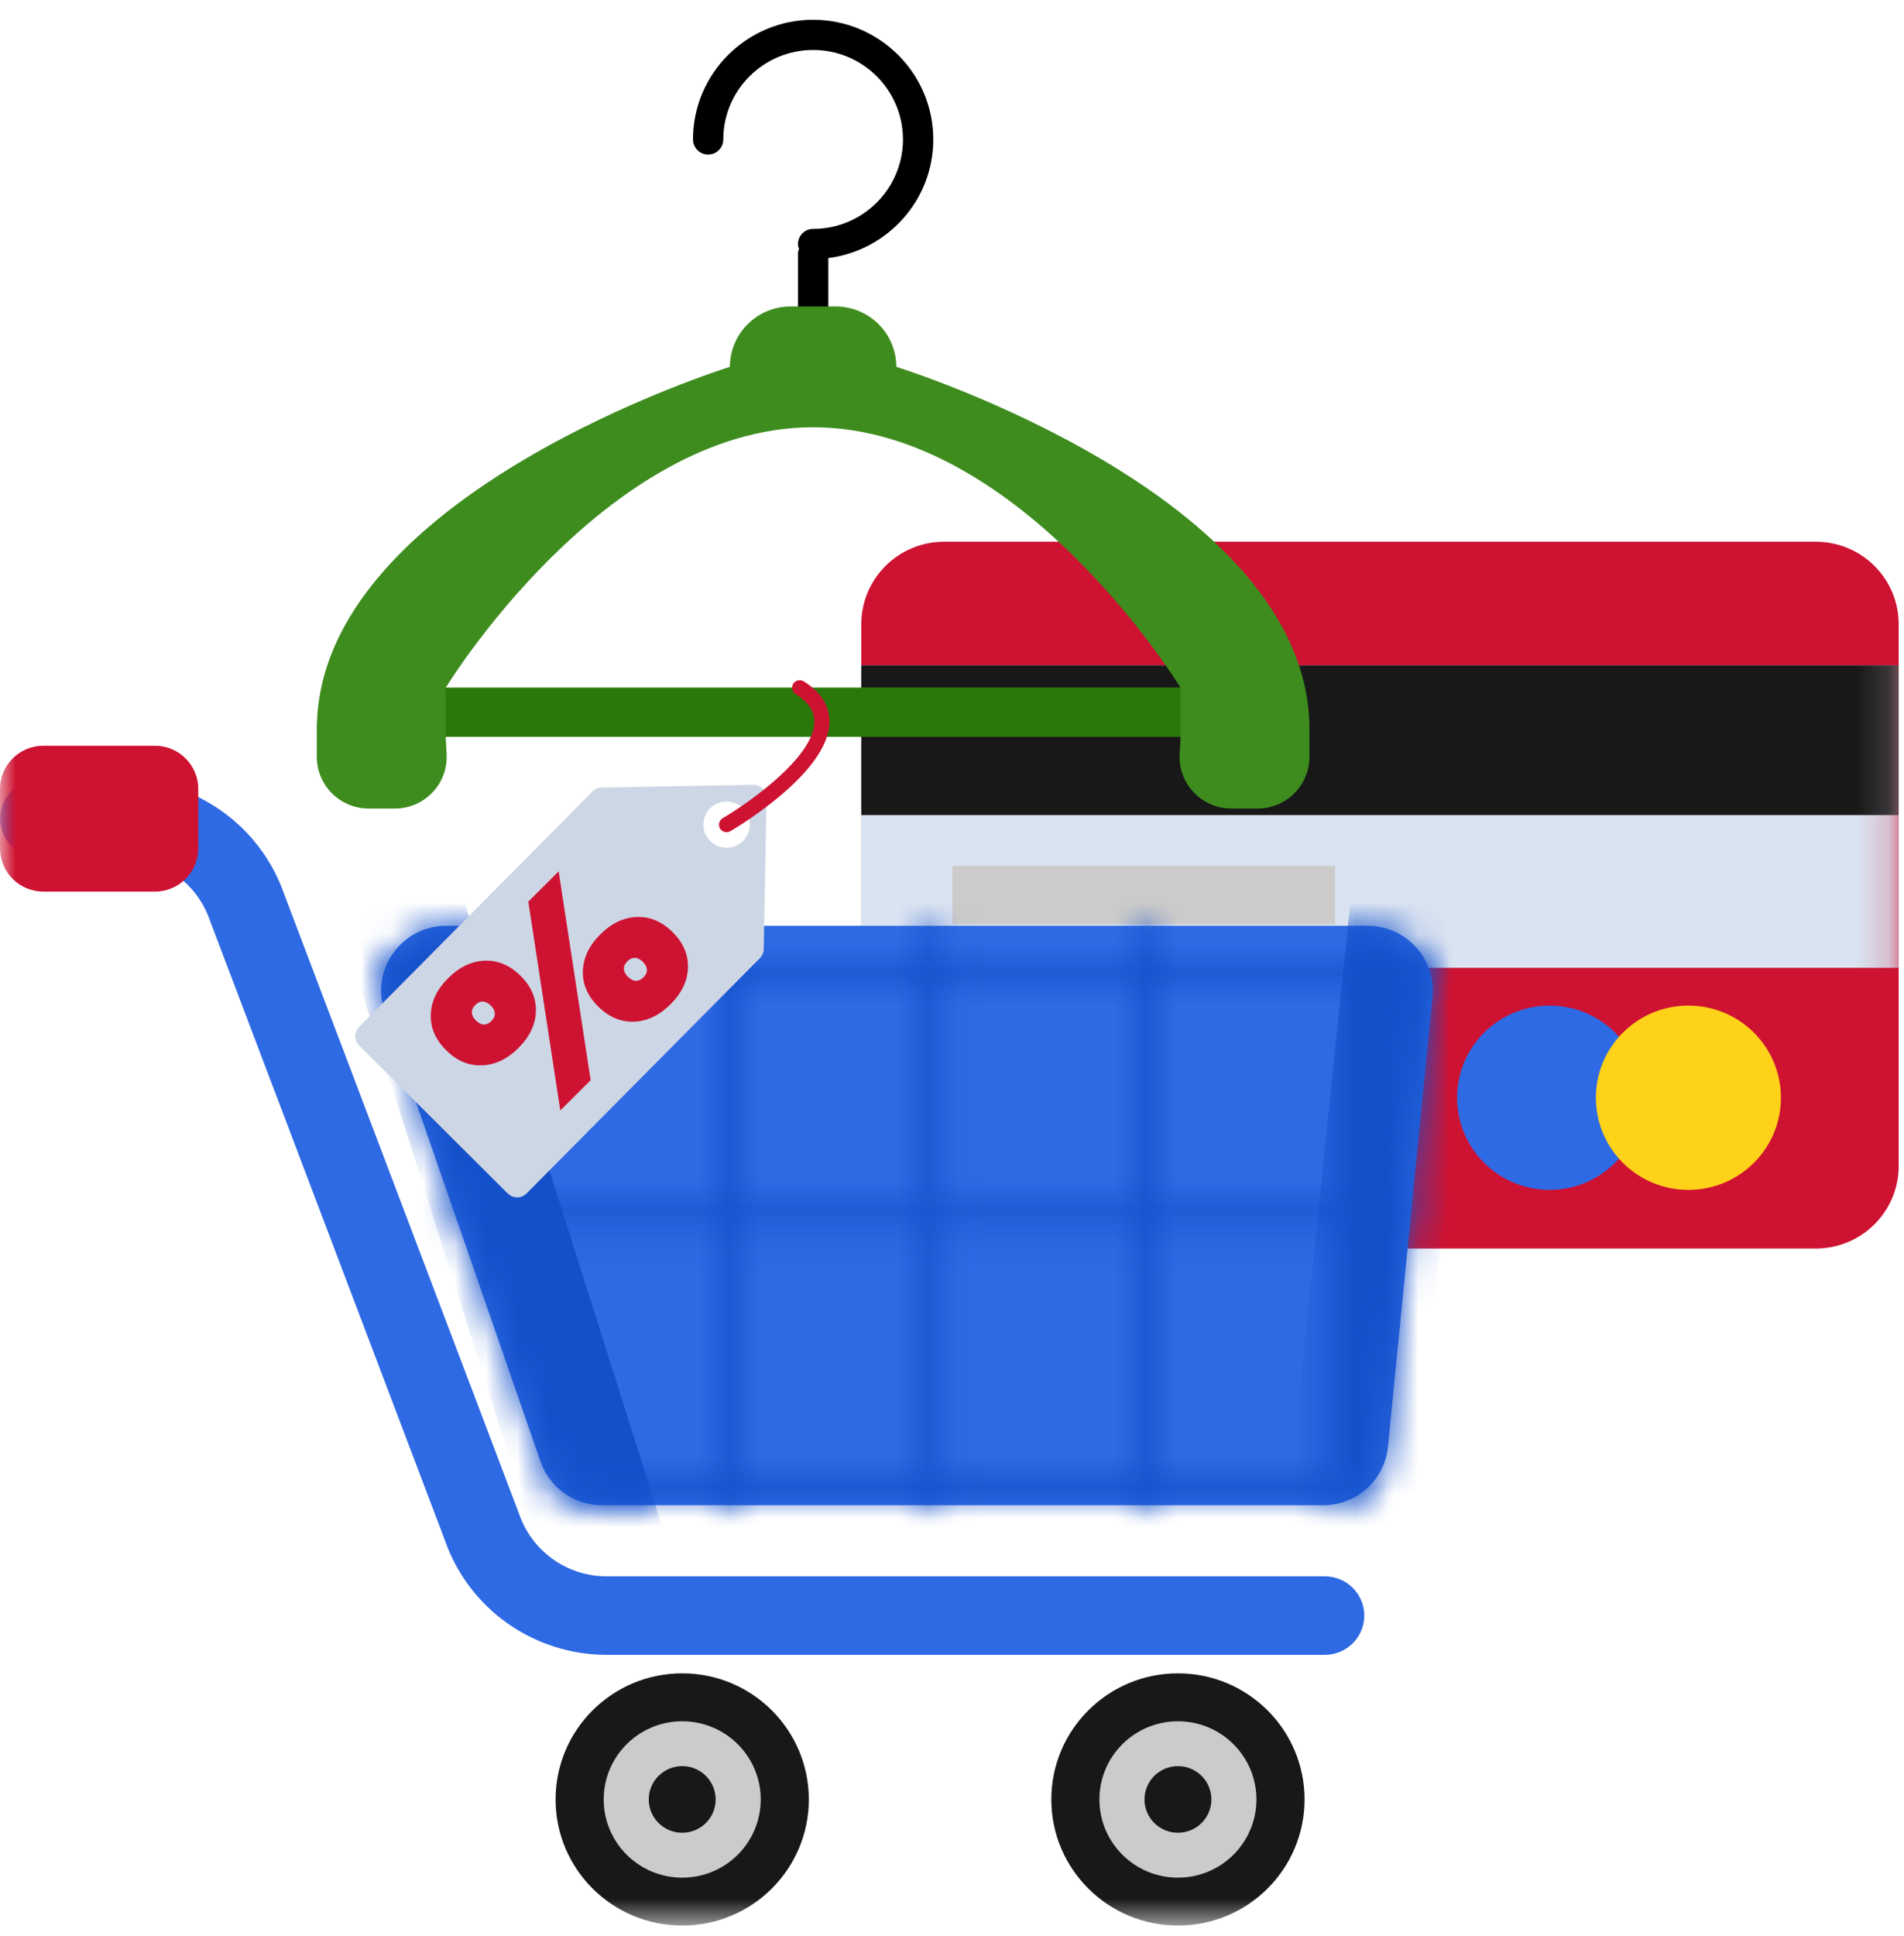 <?xml version="1.0" encoding="UTF-8"?>
<svg width="61px" height="62px" viewBox="0 0 61 62" version="1.1" xmlns="http://www.w3.org/2000/svg" xmlns:xlink="http://www.w3.org/1999/xlink">
    <!-- Generator: Sketch 43.2 (39069) - http://www.bohemiancoding.com/sketch -->
    <title>Page 1</title>
    <desc>Created with Sketch.</desc>
    <defs>
        <polygon id="path-1" points="0 61.367 60.83 61.367 60.83 0.333 0 0.333"></polygon>
        <path d="M9.04,0.249 L2.222,0.249 C0.791,0.249 -0.215,1.652 0.252,3.001 L5.243,17.406 C5.533,18.243 6.325,18.804 7.213,18.804 L9.04,18.804 L9.04,0.249 Z" id="path-3"></path>
        <polygon id="path-5" points="0.042 0.249 0.678 0.249 0.678 18.804 0.042 18.804 0.042 0.249"></polygon>
        <polygon id="path-7" points="0.413 0.249 1.048 0.249 1.048 18.804 0.413 18.804 0.413 0.249"></polygon>
        <polygon id="path-9" points="0.148 0.249 0.784 0.249 0.784 18.804 0.148 18.804 0.148 0.249"></polygon>
        <path d="M0.528,0.249 L1.882,0.249 C3.114,0.249 4.077,1.307 3.956,2.527 L2.53,16.932 C2.427,17.971 1.567,18.767 0.528,18.802 L0.528,0.249 L0.528,0.249 Z" id="path-11"></path>
        <path d="M33.667,0.251 C33.751,0.448 33.805,0.661 33.824,0.883 L0.144,0.883 C0.163,0.663 0.217,0.449 0.302,0.251 L33.667,0.251 L33.667,0.251 Z" id="path-13"></path>
        <polygon id="path-15" points="31.239 0.486 31.177 1.119 0.763 1.119 0.544 0.486 31.239 0.486"></polygon>
        <path d="M27.02,0.09 C26.867,0.341 26.662,0.556 26.421,0.722 L0.946,0.722 C0.706,0.557 0.501,0.343 0.347,0.09 L27.02,0.09 L27.02,0.09 Z" id="path-17"></path>
        <polygon id="path-19" points="0 61.367 60.83 61.367 60.83 0.333 0 0.333"></polygon>
    </defs>
    <g id="Secondary-Pages" stroke="none" stroke-width="1" fill="none" fill-rule="evenodd">
        <g id="Desktop---Building-Automation" transform="translate(-172, -7299)">
            <g id="Section:-markets" transform="translate(0, 6719)">
                <g id="Page-1" transform="translate(172, 580)">
                    <g id="Group-20" transform="translate(0, 0.299)">
                        <path d="M58.175,39.685 L30.248,39.685 C28.782,39.685 27.594,38.502 27.594,37.042 L27.594,19.692 C27.594,18.233 28.782,17.05 30.248,17.05 L58.175,17.05 C59.641,17.05 60.83,18.233 60.83,19.692 L60.83,37.042 C60.83,38.502 59.641,39.685 58.175,39.685 Z" id="Fill-1" fill="#CE1232"></path>
                        <mask id="mask-2" fill="white">
                            <use xlink:href="#path-1"></use>
                        </mask>
                        <g id="Clip-4"></g>
                        <polygon id="Fill-3" fill="#DAE3F1" mask="url(#mask-2)" points="27.594 30.696 60.83 30.696 60.83 21.009 27.594 21.009"></polygon>
                        <polygon id="Fill-5" fill="#CCCBC9" mask="url(#mask-2)" points="30.513 29.306 42.774 29.306 42.774 27.428 30.513 27.428"></polygon>
                        <polygon id="Fill-6" fill="#181818" mask="url(#mask-2)" points="27.594 25.803 60.83 25.803 60.83 21.009 27.594 21.009"></polygon>
                        <polygon id="Fill-7" fill="#BA001E" mask="url(#mask-2)" points="30.513 34.32 42.774 34.32 42.774 32.441 30.513 32.441"></polygon>
                        <polygon id="Fill-8" fill="#BA001E" mask="url(#mask-2)" points="30.513 37.405 42.774 37.405 42.774 35.527 30.513 35.527"></polygon>
                        <path d="M52.611,34.856 C52.611,33.226 51.283,31.905 49.646,31.905 C48.009,31.905 46.682,33.226 46.682,34.856 C46.682,36.486 48.009,37.807 49.646,37.807 C51.283,37.807 52.611,36.486 52.611,34.856" id="Fill-9" fill="#2E6AE4" mask="url(#mask-2)"></path>
                        <path d="M57.057,34.856 C57.057,33.226 55.73,31.905 54.093,31.905 C52.455,31.905 51.128,33.226 51.128,34.856 C51.128,36.486 52.455,37.807 54.093,37.807 C55.73,37.807 57.057,36.486 57.057,34.856" id="Fill-10" fill="#FFD21A" mask="url(#mask-2)"></path>
                        <path d="M42.445,52.697 L19.434,52.697 C17.095,52.697 15.01,51.218 14.249,49.016 L6.719,29.163 C6.308,27.975 5.184,27.176 3.922,27.176 L1.269,27.176 C0.571,27.176 0.006,26.614 0.006,25.919 C0.006,25.224 0.571,24.662 1.269,24.662 L3.922,24.662 C6.261,24.662 8.345,26.141 9.107,28.343 L16.636,48.197 C17.048,49.385 18.172,50.183 19.434,50.183 L42.445,50.183 C43.143,50.183 43.708,50.746 43.708,51.44 C43.708,52.134 43.143,52.697 42.445,52.697" id="Fill-11" fill="#2E6AE4" mask="url(#mask-2)"></path>
                        <path d="M44.467,46.034 L45.893,31.63 C46.014,30.409 45.051,29.351 43.819,29.351 L14.295,29.351 C12.864,29.351 11.858,30.755 12.325,32.103 L17.317,46.508 C17.606,47.344 18.398,47.906 19.286,47.906 L42.393,47.906 C43.465,47.906 44.362,47.097 44.467,46.034" id="Fill-12" fill="#2E6AE4" mask="url(#mask-2)"></path>
                        <path d="M25.913,57.329 C25.913,55.098 24.097,53.29 21.857,53.29 C19.616,53.29 17.8,55.098 17.8,57.329 C17.8,59.559 19.616,61.367 21.857,61.367 C24.097,61.367 25.913,59.559 25.913,57.329" id="Fill-13" fill="#181818" mask="url(#mask-2)"></path>
                        <path d="M24.372,57.329 C24.372,55.946 23.246,54.825 21.857,54.825 C20.468,54.825 19.341,55.946 19.341,57.329 C19.341,58.712 20.468,59.833 21.857,59.833 C23.246,59.833 24.372,58.712 24.372,57.329" id="Fill-14" fill="#CCCBC9" mask="url(#mask-2)"></path>
                        <path d="M22.928,57.329 C22.928,56.739 22.449,56.261 21.857,56.261 C21.265,56.261 20.785,56.739 20.785,57.329 C20.785,57.918 21.265,58.395 21.857,58.395 C22.449,58.395 22.928,57.918 22.928,57.329" id="Fill-15" fill="#181818" mask="url(#mask-2)"></path>
                        <path d="M41.795,57.329 C41.795,55.098 39.979,53.29 37.738,53.29 C35.498,53.29 33.682,55.098 33.682,57.329 C33.682,59.559 35.498,61.367 37.738,61.367 C39.979,61.367 41.795,59.559 41.795,57.329" id="Fill-16" fill="#181818" mask="url(#mask-2)"></path>
                        <path d="M40.253,57.329 C40.253,55.946 39.127,54.825 37.738,54.825 C36.349,54.825 35.223,55.946 35.223,57.329 C35.223,58.712 36.349,59.833 37.738,59.833 C39.127,59.833 40.253,58.712 40.253,57.329" id="Fill-17" fill="#CCCBC9" mask="url(#mask-2)"></path>
                        <path d="M38.81,57.329 C38.81,56.739 38.33,56.261 37.738,56.261 C37.146,56.261 36.667,56.739 36.667,57.329 C36.667,57.918 37.146,58.395 37.738,58.395 C38.33,58.395 38.81,57.918 38.81,57.329" id="Fill-18" fill="#181818" mask="url(#mask-2)"></path>
                        <path d="M4.961,28.255 L1.392,28.255 C0.623,28.255 0,27.635 0,26.869 L0,24.968 C0,24.203 0.623,23.583 1.392,23.583 L4.961,23.583 C5.73,23.583 6.352,24.203 6.352,24.968 L6.352,26.869 C6.352,27.635 5.73,28.255 4.961,28.255" id="Fill-19" fill="#CE1232" mask="url(#mask-2)"></path>
                    </g>
                    <g id="Group-45" transform="translate(12.073, 29.401)">
                        <g id="Group-23">
                            <mask id="mask-4" fill="white">
                                <use xlink:href="#path-3"></use>
                            </mask>
                            <g id="Clip-22"></g>
                            <path d="M9.04,25.781 L-2.073,-9.296" id="Stroke-21" stroke="#1350CA" stroke-width="4" mask="url(#mask-4)"></path>
                        </g>
                        <g id="Group-26" transform="translate(10.802, 0)">
                            <mask id="mask-6" fill="white">
                                <use xlink:href="#path-5"></use>
                            </mask>
                            <g id="Clip-25"></g>
                            <path d="M0.042,26.633 L0.042,-10.148" id="Stroke-24" stroke="#1350CA" stroke-width="4" mask="url(#mask-6)"></path>
                        </g>
                        <g id="Group-29" transform="translate(17.156, 0)">
                            <mask id="mask-8" fill="white">
                                <use xlink:href="#path-7"></use>
                            </mask>
                            <g id="Clip-28"></g>
                            <path d="M0.413,26.633 L0.413,-10.148" id="Stroke-27" stroke="#1350CA" stroke-width="4" mask="url(#mask-8)"></path>
                        </g>
                        <g id="Group-32" transform="translate(24.146, 0)">
                            <mask id="mask-10" fill="white">
                                <use xlink:href="#path-9"></use>
                            </mask>
                            <g id="Clip-31"></g>
                            <path d="M0.148,26.633 L0.148,-10.148" id="Stroke-30" stroke="#1350CA" stroke-width="4" mask="url(#mask-10)"></path>
                        </g>
                        <g id="Group-35" transform="translate(29.865, 0)">
                            <mask id="mask-12" fill="white">
                                <use xlink:href="#path-11"></use>
                            </mask>
                            <g id="Clip-34"></g>
                            <path d="M0.528,26.535 L4.325,-10.05" id="Stroke-33" stroke="#1350CA" stroke-width="4" mask="url(#mask-12)"></path>
                        </g>
                        <g id="Group-38" transform="translate(0, 1.265)">
                            <mask id="mask-14" fill="white">
                                <use xlink:href="#path-13"></use>
                            </mask>
                            <g id="Clip-37"></g>
                            <path d="M-1.281,0.251 L35.66,0.251" id="Stroke-36" stroke="#1350CA" stroke-width="4" mask="url(#mask-14)"></path>
                        </g>
                        <g id="Group-41" transform="translate(1.906, 8.857)">
                            <mask id="mask-16" fill="white">
                                <use xlink:href="#path-15"></use>
                            </mask>
                            <g id="Clip-40"></g>
                            <path d="M-3.188,0.486 L33.754,0.486" id="Stroke-39" stroke="#1350CA" stroke-width="4" mask="url(#mask-16)"></path>
                        </g>
                        <g id="Group-44" transform="translate(5.083, 17.714)">
                            <mask id="mask-18" fill="white">
                                <use xlink:href="#path-17"></use>
                            </mask>
                            <g id="Clip-43"></g>
                            <path d="M-6.365,0.09 L30.577,0.09" id="Stroke-42" stroke="#1350CA" stroke-width="4" mask="url(#mask-18)"></path>
                        </g>
                    </g>
                    <g id="Group-55" transform="translate(0, 0.299)">
                        <path d="M29.9,4.166 C29.9,6.115 28.431,7.726 26.537,7.965 L26.537,10 C26.537,10.267 26.319,10.483 26.051,10.483 C25.783,10.483 25.565,10.267 25.565,10 L25.565,7.824 C25.565,7.769 25.579,7.719 25.597,7.67 C25.579,7.621 25.565,7.57 25.565,7.516 C25.565,7.249 25.783,7.032 26.051,7.032 C27.638,7.032 28.929,5.747 28.929,4.166 C28.929,2.586 27.638,1.301 26.051,1.301 C24.464,1.301 23.173,2.586 23.173,4.166 C23.173,4.433 22.955,4.65 22.687,4.65 C22.419,4.65 22.202,4.433 22.202,4.166 C22.202,2.053 23.929,0.334 26.051,0.334 C28.173,0.334 29.9,2.053 29.9,4.166 Z" id="Fill-46" fill="#000000"></path>
                        <path d="M26.051,21.726 L14.279,21.726 C14.279,21.726 19.367,13.384 26.051,13.384 C32.735,13.384 37.823,21.726 37.823,21.726 L26.051,21.726 Z M28.716,11.45 C28.716,10.382 27.847,9.516 26.774,9.516 L26.051,9.516 L25.328,9.516 C24.255,9.516 23.385,10.382 23.385,11.45 C23.385,11.45 10.151,15.54 10.151,23.056 L10.151,23.941 C10.151,24.854 10.894,25.594 11.811,25.594 L12.651,25.594 C13.602,25.594 14.359,24.8 14.308,23.855 L14.279,23.297 L26.051,23.297 L37.823,23.297 L37.793,23.855 C37.743,24.8 38.5,25.594 39.451,25.594 L40.291,25.594 C41.208,25.594 41.951,24.854 41.951,23.941 L41.951,23.056 C41.951,15.54 28.716,11.45 28.716,11.45 L28.716,11.45 Z" id="Fill-48" fill="#3E8C1E"></path>
                        <mask id="mask-20" fill="white">
                            <use xlink:href="#path-19"></use>
                        </mask>
                        <g id="Clip-51"></g>
                        <polygon id="Fill-50" fill="#2A7809" mask="url(#mask-20)" points="14.278 23.297 37.823 23.297 37.823 21.726 14.278 21.726"></polygon>
                        <path d="M22.752,26.634 C22.461,26.345 22.461,25.876 22.752,25.587 C23.042,25.298 23.513,25.298 23.803,25.587 C24.094,25.876 24.094,26.345 23.803,26.634 C23.513,26.923 23.042,26.923 22.752,26.634 M24.469,30.095 L24.558,25.268 C24.563,25.027 24.366,24.831 24.124,24.835 L19.276,24.924 C19.166,24.927 19.061,24.971 18.983,25.049 L11.508,32.584 C11.341,32.749 11.341,33.018 11.508,33.184 L16.266,37.922 C16.433,38.088 16.703,38.088 16.869,37.922 L24.344,30.387 C24.422,30.309 24.467,30.205 24.469,30.095" id="Fill-52" fill="#CDD6E4" mask="url(#mask-20)"></path>
                        <path d="M19.988,30.732 C19.992,30.818 20.035,30.902 20.117,30.983 C20.199,31.064 20.283,31.107 20.369,31.111 C20.455,31.115 20.537,31.078 20.615,31 C20.693,30.923 20.73,30.841 20.726,30.756 C20.722,30.67 20.679,30.587 20.597,30.505 C20.516,30.423 20.431,30.38 20.345,30.377 C20.26,30.373 20.178,30.409 20.1,30.487 C20.021,30.565 19.985,30.647 19.988,30.732 L19.988,30.732 Z M20.407,29.068 C20.831,29.054 21.212,29.216 21.551,29.555 C21.891,29.893 22.054,30.273 22.041,30.694 C22.027,31.116 21.841,31.506 21.482,31.863 C21.123,32.221 20.731,32.406 20.307,32.42 C19.884,32.434 19.502,32.271 19.163,31.933 C18.823,31.595 18.66,31.215 18.674,30.794 C18.688,30.372 18.874,29.982 19.233,29.624 C19.592,29.267 19.983,29.082 20.407,29.068 L20.407,29.068 Z M15.117,32.132 C15.12,32.217 15.163,32.3 15.245,32.382 C15.327,32.464 15.411,32.507 15.497,32.511 C15.582,32.514 15.664,32.478 15.743,32.4 C15.821,32.322 15.858,32.24 15.854,32.155 C15.85,32.07 15.807,31.985 15.725,31.904 C15.643,31.823 15.56,31.78 15.474,31.776 C15.387,31.772 15.305,31.809 15.227,31.887 C15.149,31.965 15.112,32.046 15.117,32.132 L15.117,32.132 Z M16.926,28.575 L17.898,27.607 L18.923,34.295 L17.951,35.263 L16.926,28.575 Z M15.535,30.467 C15.959,30.454 16.34,30.616 16.68,30.954 C17.02,31.292 17.182,31.672 17.169,32.094 C17.155,32.516 16.969,32.905 16.61,33.263 C16.25,33.62 15.859,33.806 15.435,33.819 C15.012,33.833 14.63,33.671 14.291,33.332 C13.951,32.995 13.788,32.615 13.801,32.193 C13.815,31.771 14.001,31.381 14.361,31.024 C14.72,30.666 15.112,30.481 15.535,30.467 L15.535,30.467 Z" id="Fill-53" fill="#CE1232" mask="url(#mask-20)"></path>
                        <path d="M23.278,26.352 C23.195,26.352 23.114,26.309 23.068,26.233 C23,26.117 23.04,25.97 23.155,25.902 C23.964,25.43 26.07,23.958 26.09,22.829 C26.096,22.483 25.9,22.188 25.49,21.93 C25.377,21.859 25.343,21.709 25.415,21.596 C25.487,21.484 25.637,21.451 25.751,21.521 C26.307,21.873 26.585,22.316 26.575,22.838 C26.546,24.469 23.529,26.244 23.4,26.32 C23.362,26.342 23.319,26.352 23.278,26.352" id="Fill-54" fill="#CE1232" mask="url(#mask-20)"></path>
                    </g>
                </g>
            </g>
        </g>
    </g>
</svg>